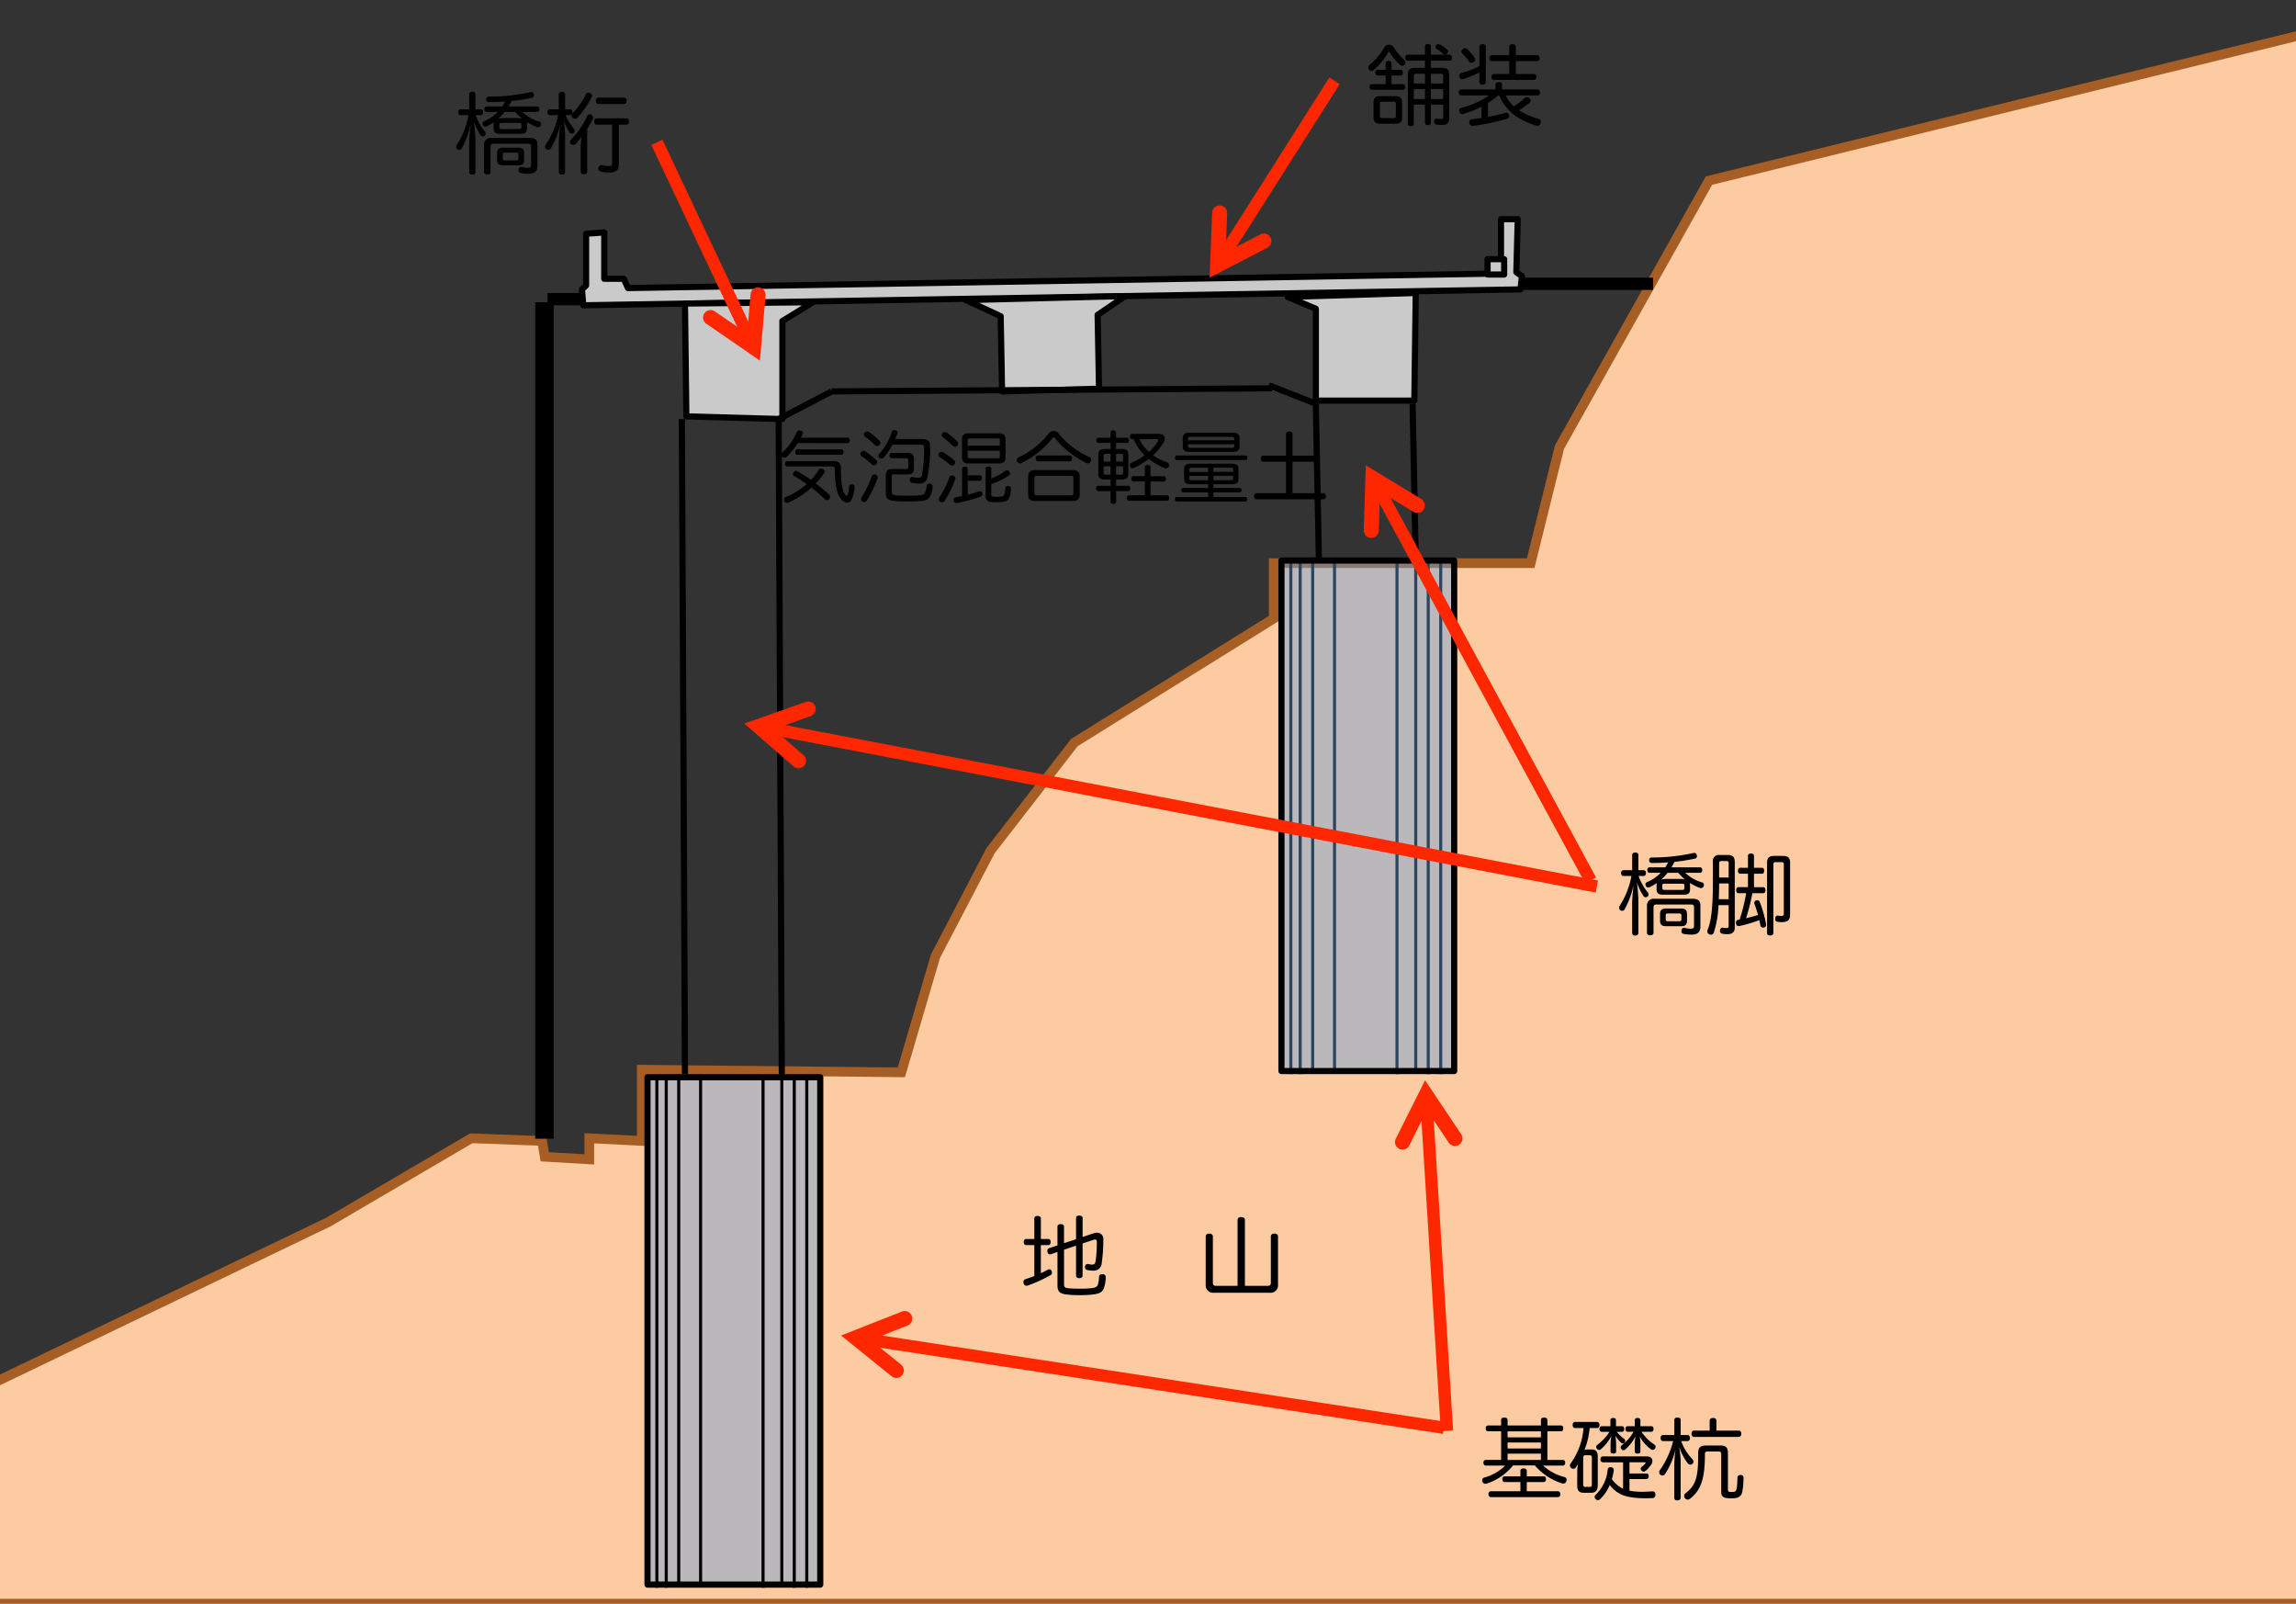 <svg id="レイヤー_15" data-name="レイヤー 15" xmlns="http://www.w3.org/2000/svg" xmlns:xlink="http://www.w3.org/1999/xlink" width="570" height="398" viewBox="0 0 570 398"><rect x="0" y="0" width="570" height="398" fill="#333333" stroke="none"/><defs><clipPath id="clip-path"><rect y="-930" width="570" height="398.4" style="fill:none"/></clipPath><clipPath id="clip-path-2"><rect x="-82.981" y="-1028.405" width="672.349" height="1046.343" style="fill:none"/></clipPath><clipPath id="clip-path-3"><rect y="452" width="570" height="398.4" style="fill:none"/></clipPath><clipPath id="clip-path-4"><rect width="570" height="398" style="fill:none"/></clipPath><clipPath id="clip-path-5"><path d="M607.19.6,424.262,44.824l-37.105,66.132L380,139.766H316.2v13.75l-49.474,30.774L245.9,211.136l-13.67,26.191-8.463,28.81-64.446-.655v17.679l-13.019-.655v5.238l-11.066-.655-.651-3.929L117,282.506,80.919,302.7-11.389,348.25l-2.4,50.349,620.976-1.2C606.973,270.811,604.8,129.808,607.19.6Z" style="fill:none"/></clipPath></defs><title>HP_980px_事業紹介_気泡コンクリート_01_20191011km</title><g style="clip-path:url(#clip-path)"><rect x="-82.981" y="-1028.405" width="674.581" height="1046.606" style="opacity:0"/><g style="clip-path:url(#clip-path-2)"><rect x="-82.981" y="-1028.405" width="672.349" height="1046.343" style="fill:#fff"/></g></g><g style="clip-path:url(#clip-path-3)"><rect x="-17.309" y="394.838" width="648" height="507.563" style="opacity:0"/></g><g style="clip-path:url(#clip-path-4)"><path d="M606.59,0,424.262,44.824l-37.105,66.132L380,139.766H316.2v13.75l-49.474,30.774L245.9,211.136l-13.67,26.191-8.463,28.81-64.446-.655v17.679l-13.019-.655v5.238l-11.067-.655-.651-3.929L117,282.506,81.518,303.3l-92.307,44.355L-13.187,398H606.59C606.373,271.411,606.59,0,606.59,0Z" style="fill:#fccba1;stroke:#a75e24;stroke-miterlimit:10;stroke-width:2.398px"/><rect x="160.748" y="267.344" width="42.883" height="125.936" style="fill:#67a0dc;opacity:0.439"/><rect x="160.748" y="267.344" width="42.883" height="125.936" style="fill:none;stroke:#000;stroke-linejoin:round;stroke-width:1.526px"/><line x1="163.074" y1="267.344" x2="163.074" y2="394.042" style="fill:none;stroke:#000;stroke-linejoin:round;stroke-width:0.763px"/><line x1="165.4" y1="267.344" x2="165.4" y2="394.042" style="fill:none;stroke:#000;stroke-linejoin:round;stroke-width:0.763px"/><line x1="168.501" y1="266.58" x2="168.501" y2="393.279" style="fill:none;stroke:#000;stroke-linejoin:round;stroke-width:0.763px"/><line x1="173.928" y1="267.344" x2="173.928" y2="393.279" style="fill:none;stroke:#000;stroke-linejoin:round;stroke-width:0.763px"/><line x1="200.287" y1="267.344" x2="200.287" y2="394.042" style="fill:none;stroke:#000;stroke-linejoin:round;stroke-width:0.763px"/><line x1="189.433" y1="267.344" x2="189.433" y2="394.042" style="fill:none;stroke:#000;stroke-linejoin:round;stroke-width:0.763px"/><line x1="194.085" y1="266.58" x2="194.085" y2="393.279" style="fill:none;stroke:#000;stroke-linejoin:round;stroke-width:0.763px"/><line x1="197.186" y1="267.344" x2="197.186" y2="394.042" style="fill:none;stroke:#000;stroke-linejoin:round;stroke-width:0.763px"/><line x1="320.456" y1="139.118" x2="320.456" y2="266.58" style="fill:none;stroke:#000;stroke-linejoin:round;stroke-width:0.763px"/><line x1="322.782" y1="139.118" x2="322.782" y2="266.58" style="fill:none;stroke:#000;stroke-linejoin:round;stroke-width:0.763px"/><line x1="325.883" y1="138.355" x2="325.883" y2="265.817" style="fill:none;stroke:#000;stroke-linejoin:round;stroke-width:0.763px"/><line x1="331.31" y1="139.118" x2="331.31" y2="265.817" style="fill:none;stroke:#000;stroke-linejoin:round;stroke-width:0.763px"/><line x1="357.669" y1="139.118" x2="357.669" y2="266.58" style="fill:none;stroke:#000;stroke-linejoin:round;stroke-width:0.763px"/><line x1="346.815" y1="139.118" x2="346.815" y2="266.58" style="fill:none;stroke:#000;stroke-linejoin:round;stroke-width:0.763px"/><line x1="351.467" y1="138.355" x2="351.467" y2="265.817" style="fill:none;stroke:#000;stroke-linejoin:round;stroke-width:0.763px"/><line x1="354.568" y1="139.118" x2="354.568" y2="266.58" style="fill:none;stroke:#000;stroke-linejoin:round;stroke-width:0.763px"/><rect x="318.13" y="139.118" width="42.883" height="126.699" style="fill:#67a0dc;opacity:0.439"/><rect x="318.13" y="139.118" width="42.883" height="126.699" style="fill:none;stroke:#000;stroke-linejoin:round;stroke-width:1.526px"/><polygon points="145.506 58.014 145.506 70.837 144.467 71.823 144.813 75.769 377.481 71.823 377.827 68.535 376.442 67.549 376.788 54.398 372.633 54.398 372.633 67.878 155.893 71.495 154.854 69.193 150.007 69.193 150.007 57.686 145.506 58.014" style="fill:#cacaca"/><polygon points="145.506 58.014 145.506 70.837 144.467 71.823 144.813 75.769 377.481 71.823 377.827 68.535 376.442 67.549 376.788 54.398 372.633 54.398 372.633 67.878 155.893 71.495 154.854 69.193 150.007 69.193 150.007 57.686 145.506 58.014" style="fill:none;stroke:#000;stroke-linejoin:round;stroke-width:1.526px"/><path d="M170.051,75.339q.173,14,.345,28l23.84.667V79.673l7.6-4.667Z" style="fill:#cacaca"/><path d="M170.051,75.339q.173,14,.345,28l23.84.667V79.673l7.6-4.667Z" style="fill:none;stroke:#000;stroke-linejoin:round;stroke-width:1.526px"/><path d="M239.827,74.479l8.6,4,.344,18.662,24.067-.667q-.172-9.164-.344-18.329l6.876-4.665Z" style="fill:#cacaca"/><path d="M239.827,74.479l8.6,4,.344,18.662,24.067-.667q-.172-9.164-.344-18.329l6.876-4.665Z" style="fill:none;stroke:#000;stroke-linejoin:round;stroke-width:1.526px"/><polygon points="319.681 73.693 326.667 76.625 326.667 99.429 351.118 99.429 351.467 72.716 319.681 73.693" style="fill:#cacaca"/><polygon points="319.681 73.693 326.667 76.625 326.667 99.429 351.118 99.429 351.467 72.716 319.681 73.693" style="fill:none;stroke:#000;stroke-linejoin:round;stroke-width:1.526px"/><rect x="369.299" y="64.32" width="4.119" height="3.816" style="fill:#cacaca"/><rect x="369.299" y="64.32" width="4.119" height="3.816" style="fill:none;stroke:#000;stroke-linejoin:round;stroke-width:1.526px"/><line x1="135.939" y1="74.242" x2="144.467" y2="74.242" style="fill:none;stroke:#000;stroke-linejoin:round;stroke-width:3.053px"/><line x1="377.827" y1="70.426" x2="410.389" y2="70.426" style="fill:none;stroke:#000;stroke-linejoin:round;stroke-width:3.053px"/><line x1="135.164" y1="75.005" x2="135.164" y2="282.608" style="fill:none;stroke:#000;stroke-linejoin:round;stroke-width:4.579px"/><line x1="169.276" y1="104.009" x2="170.051" y2="266.58" style="fill:none;stroke:#000;stroke-linejoin:round;stroke-width:1.526px"/><line x1="193.31" y1="104.009" x2="194.085" y2="266.58" style="fill:none;stroke:#000;stroke-linejoin:round;stroke-width:1.526px"/><line x1="326.658" y1="100.193" x2="327.434" y2="139.118" style="fill:none;stroke:#000;stroke-linejoin:round;stroke-width:1.526px"/><line x1="350.692" y1="100.193" x2="351.467" y2="139.118" style="fill:none;stroke:#000;stroke-linejoin:round;stroke-width:1.526px"/><line x1="193.31" y1="104.009" x2="206.49" y2="97.14" style="fill:none;stroke:#000;stroke-linejoin:round;stroke-width:1.526px"/><line x1="206.49" y1="97.14" x2="315.804" y2="96.376" style="fill:none;stroke:#000;stroke-linejoin:round;stroke-width:1.526px"/><line x1="315.029" y1="95.613" x2="326.658" y2="100.193" style="fill:none;stroke:#000;stroke-linejoin:round;stroke-width:1.526px"/><path d="M260.246,307.5c.4,0,.593.308.593.747s-.2.77-.593.77H258.4v6.965c.593-.264,1.165-.549,1.67-.835a.911.911,0,0,1,.439-.132.572.572,0,0,1,.549.418,1.167,1.167,0,0,1,.11.439.688.688,0,0,1-.439.637,34.268,34.268,0,0,1-5.537,2.527,1.118,1.118,0,0,1-.352.065.736.736,0,0,1-.7-.571,1.118,1.118,0,0,1-.066-.373.7.7,0,0,1,.505-.682c.681-.22,1.45-.506,2.2-.791v-7.668h-2.021c-.4,0-.593-.33-.593-.77s.2-.747.593-.747h2.021v-5.1c0-.4.308-.615.813-.615.483,0,.813.22.813.615v5.1Zm3.911,2.659V318.6c0,.791.132,1.01,1.033,1.12a29.1,29.1,0,0,0,2.988.11,21.781,21.781,0,0,0,3.164-.176c.681-.133,1.011-.352,1.187-.726a6.54,6.54,0,0,0,.308-1.978c.022-.506.352-.725.835-.725h.066a.721.721,0,0,1,.769.791v.043a8.523,8.523,0,0,1-.505,2.77c-.352.746-.9,1.208-2.4,1.406a24.818,24.818,0,0,1-3.472.2,27.192,27.192,0,0,1-3.494-.176c-1.758-.242-2.109-.923-2.109-2.329v-8.218l-1.692.571a.6.6,0,0,1-.2.022c-.308,0-.527-.264-.593-.615a.9.9,0,0,1-.022-.242.616.616,0,0,1,.417-.659l2.087-.7v-4.658c0-.4.33-.615.813-.615.505,0,.813.22.813.615v4.108l2.988-.988v-5.252c0-.395.308-.615.791-.615.505,0,.835.221.835.615v4.7l2.681-.9a2.757,2.757,0,0,1,.9-.153,1.5,1.5,0,0,1,1.56,1.647,40.214,40.214,0,0,1-.4,5.911,1.96,1.96,0,0,1-2.175,1.846,5.772,5.772,0,0,1-1.472-.176.638.638,0,0,1-.505-.682.987.987,0,0,1,.022-.242.653.653,0,0,1,.813-.527,4.232,4.232,0,0,0,.945.133c.527,0,.747-.221.857-.836a32.515,32.515,0,0,0,.308-4.724c0-.462-.11-.659-.417-.659a1.729,1.729,0,0,0-.417.066l-2.7.9v7.977c0,.417-.33.637-.835.637-.483,0-.791-.22-.791-.637v-7.428Z"/><path d="M314.708,319.123c.527,0,.791-.2.791-.748V306.884c0-.462.33-.726.879-.726.527,0,.9.264.9.726v11.888a1.859,1.859,0,0,1-2.109,2.064H301.436a1.85,1.85,0,0,1-2.109-2.064V306.884c0-.462.352-.726.879-.726s.9.264.9.726v11.491c0,.55.242.748.791.748h5.339V302.775c0-.462.374-.726.9-.726s.923.264.923.726v16.348Z"/><path d="M198.051,109.964a19.1,19.1,0,0,1-2.773,3.418.791.791,0,0,1-.527.215.771.771,0,0,1-.586-.254.72.72,0,0,1-.234-.508.739.739,0,0,1,.273-.527,14.637,14.637,0,0,0,3.613-5.039.658.658,0,0,1,.645-.43,2.031,2.031,0,0,1,.293.039c.391.078.586.273.586.547a.887.887,0,0,1-.078.352c-.137.293-.293.566-.43.84h11.563c.371,0,.566.293.566.684s-.2.664-.566.664Zm-.918,8.164a.549.549,0,0,1-.273-.469.672.672,0,0,1,.156-.41.752.752,0,0,1,.625-.371.69.69,0,0,1,.371.117q1.729,1,3.34,2.109a14.993,14.993,0,0,0,1.934-2.5.611.611,0,0,1,.566-.312,1.026,1.026,0,0,1,.449.117.694.694,0,0,1,.43.605.7.7,0,0,1-.117.391,19.8,19.8,0,0,1-2.09,2.578,42.125,42.125,0,0,1,3.34,2.793.8.8,0,0,1,.215.547.767.767,0,0,1-.215.547.818.818,0,0,1-.566.273.72.72,0,0,1-.508-.234,33.86,33.86,0,0,0-3.32-2.891,21.328,21.328,0,0,1-5.684,3.691,1.157,1.157,0,0,1-.41.078.677.677,0,0,1-.645-.469.906.906,0,0,1-.078-.371.656.656,0,0,1,.449-.605,18.759,18.759,0,0,0,5.176-3.2C199.281,119.437,198.227,118.753,197.133,118.128Zm9.883-3.691c1.094,0,1.738.547,1.738,1.523,0,4.023.352,5.879,1.133,6.875.137.176.234.254.313.254s.156-.1.234-.273a6.473,6.473,0,0,0,.352-2.031.585.585,0,0,1,.645-.566h.117a.606.606,0,0,1,.605.645v.1a8.5,8.5,0,0,1-.82,3.184,1.194,1.194,0,0,1-1.055.605,1.38,1.38,0,0,1-.82-.273c-1.016-.742-2.207-2.266-2.207-8.066,0-.43-.176-.645-.664-.645H195.453a.587.587,0,0,1-.586-.664.6.6,0,0,1,.586-.664Zm1.836-2.91c.352,0,.547.273.547.645s-.2.684-.547.684H197.973c-.332,0-.527-.293-.527-.645,0-.371.2-.684.527-.684Z"/><path d="M217.471,114.1a.808.808,0,0,1,.293.605.7.7,0,0,1-.215.488.8.8,0,0,1-.605.273.737.737,0,0,1-.527-.215,21.8,21.8,0,0,0-2.578-2.09.584.584,0,0,1-.254-.488.688.688,0,0,1,.176-.449.854.854,0,0,1,.645-.312.82.82,0,0,1,.41.117A19.738,19.738,0,0,1,217.471,114.1Zm.449,4.355a.689.689,0,0,1-.059.273,35.427,35.427,0,0,1-2.617,5.469.8.8,0,0,1-.684.391.819.819,0,0,1-.469-.137.6.6,0,0,1-.332-.547.988.988,0,0,1,.215-.586,29.33,29.33,0,0,0,2.48-5.156.618.618,0,0,1,.625-.41,1.083,1.083,0,0,1,.332.059A.7.7,0,0,1,217.92,118.46Zm.371-9.1a.868.868,0,0,1,.254.586.782.782,0,0,1-.215.508.884.884,0,0,1-.586.254.729.729,0,0,1-.527-.234,17.029,17.029,0,0,0-2.5-2.109.611.611,0,0,1-.254-.488.711.711,0,0,1,.2-.488.834.834,0,0,1,.645-.293.82.82,0,0,1,.41.117A15.681,15.681,0,0,1,218.292,109.358Zm3.262,1.016a16.2,16.2,0,0,1-2.187,3.2.731.731,0,0,1-.566.254.762.762,0,0,1-.527-.234.635.635,0,0,1-.2-.469.782.782,0,0,1,.215-.508,14.551,14.551,0,0,0,3.086-5.352.623.623,0,0,1,.625-.508,1.532,1.532,0,0,1,.273.039c.371.1.527.293.527.566a1.083,1.083,0,0,1-.059.332c-.156.41-.312.84-.508,1.27h6.836c1.27,0,1.836.566,1.836,1.758a34.947,34.947,0,0,1-.605,7.52A1.909,1.909,0,0,1,228.077,120a5.725,5.725,0,0,1-1.7-.2.71.71,0,0,1-.547-.684.43.43,0,0,1,.02-.156c.078-.371.293-.586.586-.586a.541.541,0,0,1,.176.02,6.179,6.179,0,0,0,1.289.176c.645,0,.859-.176,1.035-.918a36.132,36.132,0,0,0,.469-6.621c0-.488-.176-.664-.7-.664Zm5.352,5.82c0,1.113-.488,1.543-1.6,1.543h-3.379c-.371,0-.547.1-.547.469v3.75c0,.938.254,1.074,3.828,1.074,3.555,0,4.1-.176,4.395-.684a4.918,4.918,0,0,0,.469-1.738.612.612,0,0,1,.664-.605h.156a.7.7,0,0,1,.645.684v.078a5.789,5.789,0,0,1-.723,2.559c-.586.879-1.211,1.133-5.605,1.133-4.531,0-5.293-.312-5.293-2.051v-4.434c0-1.094.488-1.562,1.621-1.562h3.4c.352,0,.547-.1.547-.488V114.2c0-.371-.2-.469-.547-.469h-3.574c-.352,0-.547-.273-.547-.645,0-.391.2-.684.547-.684H225.3c1.133,0,1.6.43,1.6,1.523Z"/><path d="M237.126,114.808a.688.688,0,0,1-.176.449.758.758,0,0,1-.605.293.791.791,0,0,1-.527-.215,19.109,19.109,0,0,0-2.578-1.914.577.577,0,0,1-.273-.527.894.894,0,0,1,.156-.469.758.758,0,0,1,.605-.293.889.889,0,0,1,.391.1,17.823,17.823,0,0,1,2.715,1.973A.82.82,0,0,1,237.126,114.808Zm.059,3.906a.784.784,0,0,1-.059.293,28.44,28.44,0,0,1-2.6,5.313.823.823,0,0,1-.664.332.864.864,0,0,1-.469-.137.744.744,0,0,1-.352-.605.782.782,0,0,1,.156-.449,23.933,23.933,0,0,0,2.5-5,.638.638,0,0,1,.625-.469.885.885,0,0,1,.313.059A.713.713,0,0,1,237.185,118.714Zm-.078-7.852a.91.91,0,0,1-.625-.273,19.242,19.242,0,0,0-2.441-2.07.7.7,0,0,1-.254-.547.738.738,0,0,1,.176-.469.82.82,0,0,1,.605-.293.8.8,0,0,1,.449.137,20.311,20.311,0,0,1,2.6,2.188.9.9,0,0,1,.234.586.678.678,0,0,1-.2.488A.721.721,0,0,1,237.106,110.862Zm3.145,11.914c1-.254,1.934-.527,2.734-.8a1.083,1.083,0,0,1,.332-.059.562.562,0,0,1,.566.449.98.98,0,0,1,.039.234.681.681,0,0,1-.508.645,33.5,33.5,0,0,1-5.781,1.582.733.733,0,0,1-.2.02.641.641,0,0,1-.684-.566.8.8,0,0,1-.02-.215.618.618,0,0,1,.527-.645c.527-.1,1.055-.2,1.582-.312V116.39c0-.371.273-.586.723-.586s.684.215.684.586v1.582h2.988c.352,0,.547.273.547.664s-.2.684-.547.684h-2.988Zm7.734-15.234c1.113,0,1.641.43,1.641,1.523V113.5c0,1.094-.527,1.523-1.641,1.523h-7.52c-1.113,0-1.641-.43-1.641-1.523v-4.434c0-1.094.527-1.523,1.641-1.523Zm.234,3.066V109.28c0-.352-.2-.469-.547-.469h-6.914c-.352,0-.527.117-.527.469v1.328Zm-7.988,2.656c0,.352.176.469.527.469h6.914c.352,0,.547-.117.547-.469v-1.387h-7.988Zm5.859,9.414c0,.469.2.566.664.605.2.02.43.02.664.02a8.892,8.892,0,0,0,1.191-.078.812.812,0,0,0,.781-.684,9.879,9.879,0,0,0,.2-1.309.621.621,0,0,1,.645-.625h.1a.644.644,0,0,1,.645.684v.039a7.828,7.828,0,0,1-.332,1.992,1.813,1.813,0,0,1-1.719,1.23,9.367,9.367,0,0,1-1.523.1q-.645,0-1.289-.059a1.375,1.375,0,0,1-1.426-1.5v-6.758c0-.352.273-.566.7-.566s.7.215.7.566v2.422a16.64,16.64,0,0,0,3.438-1.855.843.843,0,0,1,.508-.176.7.7,0,0,1,.605.352.658.658,0,0,1,.1.332.791.791,0,0,1-.352.664,18.722,18.722,0,0,1-4.3,2.09Z"/><path d="M261.585,106.976a1.431,1.431,0,0,1,1.113.469,20.373,20.373,0,0,0,7.715,5.977.751.751,0,0,1,.469.7.993.993,0,0,1-.078.391.835.835,0,0,1-.742.488.846.846,0,0,1-.371-.078,23.419,23.419,0,0,1-7.852-6.25c-.1-.117-.176-.176-.254-.176a.335.335,0,0,0-.234.156,21.588,21.588,0,0,1-7.773,6.27.876.876,0,0,1-.371.1.819.819,0,0,1-.781-.82.8.8,0,0,1,.488-.723,20.193,20.193,0,0,0,7.539-6.035A1.473,1.473,0,0,1,261.585,106.976Zm4.727,9.707c1.191,0,1.738.508,1.738,1.68v4.3c0,1.191-.547,1.68-1.738,1.68h-9.336c-1.191,0-1.738-.488-1.738-1.68v-4.3c0-1.172.547-1.68,1.738-1.68Zm-.449,6.25c.41,0,.625-.117.625-.547v-3.75c0-.43-.215-.547-.625-.547h-8.457c-.41,0-.605.117-.605.547v3.75c0,.43.2.547.605.547Zm-.273-9.883c.352,0,.566.332.566.723,0,.41-.215.723-.566.723h-7.91c-.371,0-.566-.312-.566-.723,0-.391.2-.723.566-.723Z"/><path d="M272.7,109.925c-.332,0-.527-.293-.527-.684a.546.546,0,0,1,.527-.605h3.008v-1.309c0-.352.254-.527.664-.527q.7,0,.7.527v1.309h2.7c.332,0,.508.273.508.605,0,.391-.176.684-.508.684h-2.7v1.5H278.6c1,0,1.523.391,1.523,1.387V117.6c0,1.016-.527,1.406-1.523,1.406H277.08v1.563h2.988c.332,0,.508.273.508.645s-.176.664-.508.664H277.08V124.5c0,.371-.234.547-.684.547-.43,0-.684-.176-.684-.547v-2.617h-3.086c-.332,0-.508-.293-.508-.664s.176-.645.508-.645h3.086v-1.562h-1.523c-1,0-1.523-.391-1.523-1.406v-4.785c0-1,.527-1.387,1.523-1.387h1.523v-1.5Zm1.816,2.7c-.332,0-.527.1-.527.43v1.5h1.719V112.62Zm1.191,3.086h-1.719v1.68c0,.332.2.43.527.43h1.191Zm1.367-1.152h1.738v-1.5c0-.332-.176-.43-.508-.43h-1.23Zm1.23,3.262c.332,0,.508-.1.508-.43v-1.68H277.08v2.109Zm3.105,1.68c-.352,0-.547-.293-.547-.684,0-.371.2-.645.547-.645h2.793v-2.246c0-.352.332-.547.7-.547.41,0,.723.2.723.547v2.246h3.281c.371,0,.547.273.547.645,0,.391-.176.684-.547.684h-3.281v3.418H289.7c.352,0,.547.313.547.684,0,.391-.2.684-.547.684h-9.414c-.352,0-.547-.293-.547-.684,0-.371.2-.684.547-.684h3.926V119.5Zm-.332-10.508a.587.587,0,0,1-.586-.664.571.571,0,0,1,.586-.645h6.6c1.035,0,1.5.508,1.5,1.152a1.786,1.786,0,0,1-.254.879,13.547,13.547,0,0,1-2.656,3.262,13.629,13.629,0,0,0,3.438,1.758.688.688,0,0,1,.527.645.971.971,0,0,1-.059.313.714.714,0,0,1-.684.527.993.993,0,0,1-.391-.078,14.945,14.945,0,0,1-3.906-2.246,16.988,16.988,0,0,1-3.613,2.188,1.05,1.05,0,0,1-.41.1.6.6,0,0,1-.605-.43.69.69,0,0,1-.078-.332.668.668,0,0,1,.469-.605,14.544,14.544,0,0,0,3.223-1.816,12.179,12.179,0,0,1-2.734-4Zm1.8,0a9.827,9.827,0,0,0,2.344,3.164,10.2,10.2,0,0,0,2.227-2.617.73.73,0,0,0,.1-.293c0-.156-.137-.254-.41-.254Z"/><path d="M309.215,113.05c.293,0,.449.215.449.547,0,.352-.156.586-.449.586h-17.07c-.293,0-.449-.234-.449-.586,0-.312.156-.547.449-.547Zm-13.789,7.129c-1,0-1.465-.371-1.465-1.27v-2.578c0-.859.469-1.25,1.465-1.25h10.547c1.016,0,1.484.391,1.484,1.25v2.578c0,.9-.469,1.27-1.484,1.27h-4.746v.938h6.6c.254,0,.41.254.41.547s-.156.527-.41.527h-6.6v1.152h7.949c.273,0,.449.234.449.566,0,.352-.176.566-.449.566H292.164c-.312,0-.469-.215-.469-.566,0-.332.156-.566.469-.566h7.773V122.19h-6.289c-.254,0-.41-.234-.41-.527s.156-.547.41-.547h6.289v-.937Zm10.742-12.773c1.016,0,1.563.41,1.563,1.289v2.188c0,.879-.547,1.27-1.562,1.27H295.152c-1,0-1.523-.391-1.523-1.27v-2.187c0-.879.527-1.289,1.523-1.289Zm.254,1.875v-.469c0-.254-.215-.391-.547-.391h-10.41c-.332,0-.527.137-.527.391v.469Zm-11.484,1.484c0,.254.2.391.527.391h10.41c.332,0,.547-.137.547-.391v-.508H294.937Zm.84,5.313c-.332,0-.508.1-.508.391v.645h4.668v-1.035Zm-.508,2.031v.7c0,.293.176.371.508.371h4.16v-1.074Zm10.879-1v-.645c0-.293-.176-.391-.508-.391h-4.414v1.035Zm-.508,2.07c.332,0,.508-.078.508-.371v-.7h-4.922v1.074Z"/><path d="M313.576,114.593c-.371,0-.586-.312-.586-.742,0-.449.215-.762.586-.762h5.684V107.7c0-.391.313-.645.8-.645s.82.254.82.645v5.391h6.113c.371,0,.605.332.605.762s-.234.742-.605.742h-6.113v7.813h7.7c.371,0,.586.332.586.762s-.215.762-.586.762h-16.66c-.391,0-.605-.332-.605-.762,0-.449.215-.762.605-.762h7.344v-7.812Z"/><polyline points="359.22 355.117 354.255 275.509 354.16 273.985" style="fill:none;stroke:#ff2700;stroke-linejoin:round;stroke-width:3.053px"/><path d="M353.793,268.107l-7.255,14.466a1.866,1.866,0,1,0,3.335,1.673h0l4.382-8.736,5.433,8.124a1.866,1.866,0,0,0,3.1-2.074Z" style="fill:#ff2700"/><polyline points="358.445 354.353 216.147 332.578 214.638 332.347" style="fill:none;stroke:#ff2700;stroke-linejoin:round;stroke-width:3.053px"/><path d="M208.816,331.456l12.593,10.163a1.866,1.866,0,0,0,2.343-2.9h0l-7.606-6.138,9.093-3.583a1.866,1.866,0,1,0-1.368-3.471Z" style="fill:#ff2700"/><path d="M384.154,362.33h3.823c.374,0,.593.22.593.682,0,.439-.22.725-.593.725h-4.9a12.43,12.43,0,0,0,5.273,2.834.669.669,0,0,1,.571.66,1.238,1.238,0,0,1-.066.395.792.792,0,0,1-.747.572,1.117,1.117,0,0,1-.374-.066,14.749,14.749,0,0,1-6.7-4.438h-5.405a13.9,13.9,0,0,1-6.5,4.5,1.017,1.017,0,0,1-.352.065.741.741,0,0,1-.747-.5,1.123,1.123,0,0,1-.066-.374.676.676,0,0,1,.527-.681,11.613,11.613,0,0,0,5.164-2.967h-4.768c-.374,0-.615-.285-.615-.725,0-.462.242-.682.615-.682h3.779v-7.1h-3.23c-.374,0-.593-.285-.593-.746,0-.439.22-.7.593-.7h3.23v-1.341c0-.462.286-.615.791-.615.483,0,.813.153.813.615v1.341h8.284v-1.318c0-.462.286-.638.791-.638.483,0,.813.176.813.638v1.318h3.34c.374,0,.593.264.593.7,0,.461-.22.746-.593.746h-3.34Zm2.593,7.778c.374,0,.615.286.615.726s-.242.725-.615.725H370.135c-.374,0-.615-.285-.615-.725s.242-.726.615-.726h7.317v-2.285h-3.911c-.374,0-.571-.308-.571-.726,0-.439.2-.681.571-.681h3.911v-1.362c0-.4.308-.615.791-.615s.791.22.791.615v1.362h4.2c.374,0,.571.241.571.681,0,.418-.2.726-.571.726h-4.2v2.285Zm-4.2-14.876h-8.284v1.494h8.284Zm-8.284,4.264h8.284V358h-8.284Zm0,2.834h8.284V360.77h-8.284Z"/><path d="M391.565,365.209a7.9,7.9,0,0,1,.22-1.934,10,10,0,0,1-.593.944.665.665,0,0,1-.571.308,1.061,1.061,0,0,1-.571-.2.77.77,0,0,1-.154-1.077,17.284,17.284,0,0,0,3.23-8.833H391.06c-.417,0-.637-.308-.637-.77,0-.439.22-.746.637-.746h5.383c.417,0,.637.307.637.746,0,.462-.22.77-.637.77h-1.8a18.79,18.79,0,0,1-1.3,5.449,1.605,1.605,0,0,1,.659-.132h1.055c1.187,0,1.6.527,1.6,1.846v6.987c0,1.274-.505,1.912-1.626,1.912h-1.846c-1.165,0-1.626-.527-1.626-1.846Zm3.625-3.385c0-.482-.154-.658-.549-.658h-1.055c-.4,0-.549.176-.549.658v6.549c0,.5.154.658.549.658h1.055c.4,0,.549-.153.549-.658Zm9.338,8.152c.044,0,.11.021.154.021a18.071,18.071,0,0,0,3.054.242c.747,0,1.56-.044,2.439-.109h.044c.505,0,.747.307.747.813a.76.76,0,0,1-.835.857c-.593.021-1.187.043-1.736.043a20.8,20.8,0,0,1-3.911-.329,7.525,7.525,0,0,1-4.856-2.966,10.4,10.4,0,0,1-2.351,3.493.751.751,0,0,1-1.143,0,.633.633,0,0,1-.242-.527.682.682,0,0,1,.2-.483,9.89,9.89,0,0,0,3.032-6.35.654.654,0,0,1,.681-.55h.11c.439.044.725.308.725.659v.066a14.75,14.75,0,0,1-.483,2.219,6.852,6.852,0,0,0,2.791,2.395v-6.547h-4.988a.65.65,0,0,1-.637-.726c0-.462.242-.747.637-.747h10.876c.945,0,1.384.527,1.384,1.143a1.553,1.553,0,0,1-.264.835,6.447,6.447,0,0,1-1.406,1.6.875.875,0,0,1-.505.2.737.737,0,0,1-.527-.242.619.619,0,0,1-.2-.439.656.656,0,0,1,.308-.549,4.158,4.158,0,0,0,.835-.791.264.264,0,0,0,.088-.176c0-.066-.088-.109-.242-.109h-3.779v2.768h4.2c.374,0,.571.264.571.682s-.2.7-.571.7h-4.2Zm-1.868-16.018c.352,0,.571.264.571.7,0,.417-.22.7-.571.7h-1.274a9.036,9.036,0,0,0,1.846,1.758.572.572,0,0,1,.242.461.84.84,0,0,1-.132.418.513.513,0,0,1-.439.264.645.645,0,0,1-.417-.176,7.657,7.657,0,0,1-1.45-1.758,14.582,14.582,0,0,1,.176,1.713v2.22c0,.308-.286.5-.7.5s-.681-.2-.681-.482v-2.2c0-.33.132-1.143.2-1.67a10.491,10.491,0,0,1-2.637,3.295.481.481,0,0,1-.374.154.76.76,0,0,1-.571-.285.812.812,0,0,1-.176-.462.654.654,0,0,1,.242-.5,12.45,12.45,0,0,0,3.054-3.252H397.63c-.352,0-.549-.286-.549-.7s.2-.7.549-.7H399.8v-1.517c0-.352.264-.527.681-.527.439,0,.7.2.7.527v1.517Zm7.295,0c.352,0,.549.264.549.681s-.2.7-.549.7H407.5a11.4,11.4,0,0,0,3.23,3.187.62.62,0,0,1,.286.527.775.775,0,0,1-.154.461.716.716,0,0,1-.571.33.736.736,0,0,1-.352-.11,9.341,9.341,0,0,1-2.9-3.274,7.238,7.238,0,0,1,.2,1.582v2.22c0,.308-.264.5-.7.5s-.7-.2-.7-.5v-2.22a15.114,15.114,0,0,1,.176-1.582,10.157,10.157,0,0,1-2.615,3.34.586.586,0,0,1-.352.133.679.679,0,0,1-.527-.286.644.644,0,0,1-.176-.462.476.476,0,0,1,.242-.461,11.65,11.65,0,0,0,2.966-3.384h-1.472c-.352,0-.549-.286-.549-.681,0-.439.2-.7.549-.7h1.758v-1.494c0-.352.286-.55.7-.55s.7.2.7.55v1.494Z"/><path d="M418.972,356.156c.352,0,.571.307.571.769,0,.417-.242.726-.571.726h-1.6a12.309,12.309,0,0,0,2.747,4.46.976.976,0,0,1,.286.659.639.639,0,0,1-.22.506.782.782,0,0,1-.571.241.729.729,0,0,1-.549-.264,13.811,13.811,0,0,1-2.2-4.175,26.2,26.2,0,0,1,.374,3.537v9.1c0,.417-.33.658-.835.658-.483,0-.747-.241-.747-.658v-8.24a29.966,29.966,0,0,1,.33-3.846,19.706,19.706,0,0,1-2.659,6.263.811.811,0,0,1-.637.308.779.779,0,0,1-.505-.2.769.769,0,0,1-.286-.594.935.935,0,0,1,.2-.549,22.163,22.163,0,0,0,3.274-7.207h-2.5c-.4,0-.615-.286-.615-.726,0-.462.22-.769.615-.769h2.791v-3.714c0-.417.286-.638.769-.638.505,0,.813.221.813.638v3.714Zm8.108,2.592c1.318,0,1.89.484,1.89,1.78v9.053c0,.483.088.638.439.681a3.028,3.028,0,0,0,.461.022,4.36,4.36,0,0,0,.637-.044c.33-.066.483-.22.615-.747a14.461,14.461,0,0,0,.2-2.7c0-.55.352-.726.769-.726a.655.655,0,0,1,.747.726,18.133,18.133,0,0,1-.308,3.428,1.812,1.812,0,0,1-1.6,1.56,10.026,10.026,0,0,1-1.187.088,8.607,8.607,0,0,1-1.033-.065c-1.011-.133-1.406-.506-1.406-1.627v-9.338c0-.483-.22-.594-.659-.594h-2.725c-.439,0-.659.11-.659.594,0,5.867-.835,8.9-3.713,11.141a.893.893,0,0,1-.549.2.909.909,0,0,1-.7-.373.9.9,0,0,1-.176-.527.854.854,0,0,1,.352-.7c2.747-2.109,3.12-4.395,3.12-10.042,0-1.3.593-1.78,1.912-1.78Zm4.592-3.691c.4,0,.615.309.615.77,0,.439-.22.791-.615.791h-11.1c-.417,0-.637-.352-.637-.791,0-.461.22-.77.637-.77h3.867v-2.438c0-.483.33-.7.835-.7.527,0,.835.22.835.7v2.438Z"/><polyline points="394.883 218.496 342.597 121.98 341.869 120.636" style="fill:none;stroke:#ff2700;stroke-linejoin:round;stroke-width:3.053px"/><path d="M339.063,115.458l-.5,16.175a1.866,1.866,0,0,0,3.729.115h0l.3-9.769,8.347,5.085a1.866,1.866,0,0,0,1.941-3.186Z" style="fill:#ff2700"/><polyline points="396.434 220.022 192.067 180.963 190.567 180.676" style="fill:none;stroke:#ff2700;stroke-linejoin:round;stroke-width:3.053px"/><path d="M184.782,179.57l12.209,10.622a1.866,1.866,0,1,0,2.449-2.815h0l-7.374-6.415,9.22-3.244a1.866,1.866,0,0,0-1.238-3.52Z" style="fill:#ff2700"/><path d="M408.033,215.962c.4,0,.593.286.593.7,0,.439-.2.747-.593.747H406.8a12.758,12.758,0,0,0,2.263,4.043.935.935,0,0,1,.2.549.653.653,0,0,1-.264.527.966.966,0,0,1-.483.154.587.587,0,0,1-.505-.285,14.714,14.714,0,0,1-1.648-3.428,38.8,38.8,0,0,1,.374,4.284v8.284c0,.417-.308.658-.791.658s-.747-.241-.747-.658v-7.252c0-1.384.154-2.768.33-4.548a22.461,22.461,0,0,1-2.2,5.954.681.681,0,0,1-.615.352.791.791,0,0,1-.439-.131.814.814,0,0,1-.308-.638.839.839,0,0,1,.154-.483,20.767,20.767,0,0,0,2.9-7.383h-1.956c-.4,0-.615-.308-.615-.747,0-.417.22-.7.615-.7H405.2v-3.735c0-.418.286-.637.769-.637s.769.219.769.637v3.735Zm3.23,3.779a2.447,2.447,0,0,1,.066-.593,12.34,12.34,0,0,1-1.736,1.01.979.979,0,0,1-.417.11.667.667,0,0,1-.571-.352.987.987,0,0,1-.11-.417.588.588,0,0,1,.374-.55,10.757,10.757,0,0,0,3.428-2.329h-2.769c-.374,0-.571-.285-.571-.682,0-.373.2-.681.571-.681h3.889a8.485,8.485,0,0,0,.7-1.23c-1.362.11-2.7.153-4.021.153a.634.634,0,0,1-.681-.681.608.608,0,0,1,.659-.681A47.3,47.3,0,0,0,420.4,211.7a.693.693,0,0,1,.2-.021.623.623,0,0,1,.637.57,1.132,1.132,0,0,1,.044.242.584.584,0,0,1-.549.615,44.181,44.181,0,0,1-5.01.791c-.242.461-.505.923-.769,1.362h7.075c.374,0,.571.308.571.681,0,.4-.2.682-.571.682h-3.647a10.245,10.245,0,0,0,4.153,2.373.6.6,0,0,1,.483.615.779.779,0,0,1-.066.308.742.742,0,0,1-.659.5,1.126,1.126,0,0,1-.264-.043,14.494,14.494,0,0,1-2.549-1.253,2.842,2.842,0,0,1,.088.726v.879c0,.967-.461,1.318-1.56,1.318h-5.186c-1.1,0-1.56-.352-1.56-1.318Zm8.965,3.317c1.274,0,1.912.506,1.912,1.67v5.23c0,1.361-.681,2-2.2,2a10.739,10.739,0,0,1-1.956-.176.637.637,0,0,1-.549-.681.829.829,0,0,1,.022-.221.656.656,0,0,1,.593-.615h.066a7.305,7.305,0,0,0,1.582.221c.725,0,.857-.176.857-.813V225.1c0-.439-.264-.615-.7-.615H411.2c-.439,0-.7.2-.7.638v6.394c0,.4-.33.615-.835.615-.461,0-.791-.22-.791-.615v-6.657a1.668,1.668,0,0,1,1.912-1.8Zm-1.406,5.406c0,1.055-.461,1.406-1.516,1.406h-3.669c-1.055,0-1.516-.352-1.516-1.406v-1.582c0-1.055.461-1.406,1.516-1.406h3.669c1.055,0,1.516.352,1.516,1.428Zm-4.834-11.844a13.843,13.843,0,0,1-1.56,1.648,7.246,7.246,0,0,1,1.45-.133h3.186a6.166,6.166,0,0,1,1.208.11,12.569,12.569,0,0,1-1.626-1.626Zm3.625,4.24c.352,0,.549-.109.549-.439v-.658c0-.352-.2-.439-.549-.439h-4.395c-.352,0-.549.088-.549.439v.658c0,.33.2.439.549.439Zm-.725,7.779c.33,0,.527-.088.527-.439v-1.033c0-.352-.2-.461-.527-.461h-2.856c-.33,0-.505.109-.505.461V228.2c0,.352.176.439.505.439Z"/><path d="M426.629,224.641a24.916,24.916,0,0,1-1.165,6.813.718.718,0,0,1-.7.527.868.868,0,0,1-.4-.088.88.88,0,0,1-.527-.726.862.862,0,0,1,.088-.4c1.077-2.482,1.318-6.768,1.318-12.5V213.9a1.5,1.5,0,0,1,1.714-1.714H429c1.121,0,1.67.527,1.67,1.714v16.3c0,1.1-.593,1.647-1.824,1.647a5.884,5.884,0,0,1-1.34-.131.65.65,0,0,1-.505-.66.741.741,0,0,1,.022-.219c.088-.4.308-.615.593-.615a.244.244,0,0,1,.11.021,3.9,3.9,0,0,0,.769.088c.483,0,.659-.088.659-.549v-5.143Zm.154-5.383c0,1.3-.022,2.615-.088,3.911h2.461v-3.911Zm2.373-5.054c0-.4-.176-.5-.549-.5h-1.23c-.374,0-.593.109-.593.5v3.581h2.373Zm8.262,1.165c.374,0,.549.307.549.746,0,.418-.176.726-.549.726H435.44v3.34h2.307c.374,0,.549.308.549.747,0,.418-.176.747-.549.747h-2.7a49.55,49.55,0,0,1-1.582,6.218c1.011-.241,2-.5,2.988-.812-.286-.967-.593-1.955-.9-2.769a1.135,1.135,0,0,1-.044-.241.668.668,0,0,1,.505-.615,1.482,1.482,0,0,1,.286-.045c.264,0,.461.154.593.484a30.921,30.921,0,0,1,1.538,5.4.829.829,0,0,1,.022.221.627.627,0,0,1-.593.681.366.366,0,0,1-.154.022.645.645,0,0,1-.681-.572c-.066-.395-.154-.812-.264-1.273a39.04,39.04,0,0,1-4.9,1.449.6.6,0,0,1-.2.022.657.657,0,0,1-.681-.638.819.819,0,0,1-.022-.219.659.659,0,0,1,.615-.7c.088-.022.2-.045.308-.066a47.48,47.48,0,0,0,1.626-6.548h-1.934c-.374,0-.549-.329-.549-.747,0-.439.176-.747.549-.747h2.373v-3.34h-1.934c-.352,0-.549-.308-.549-.726,0-.439.2-.746.549-.746h1.934v-2.945c0-.395.308-.593.747-.593.461,0,.747.2.747.593v2.945Zm6.987,11.645c0,1.341-.637,1.846-2.021,1.846a5.184,5.184,0,0,1-1.187-.109.637.637,0,0,1-.505-.682.67.67,0,0,1,.022-.219.636.636,0,0,1,.615-.615.284.284,0,0,1,.132.021,3.621,3.621,0,0,0,.747.066c.527,0,.637-.133.637-.594V214.49c0-.4-.22-.527-.615-.527h-1.384c-.374,0-.593.131-.593.527v17.116c0,.352-.352.571-.791.571s-.769-.22-.769-.571V214.072c0-1.164.549-1.648,1.78-1.648h2.175c1.208,0,1.758.484,1.758,1.648Z"/><polyline points="163.074 35.317 185.491 82.799 186.144 84.181" style="fill:none;stroke:#ff2700;stroke-linejoin:round;stroke-width:3.053px"/><path d="M188.658,89.507l1.392-16.123a1.866,1.866,0,1,0-3.717-.321h0l-.841,9.737-8.053-5.539a1.866,1.866,0,0,0-2.115,3.074Z" style="fill:#ff2700"/><path d="M119.324,27.13c.4,0,.593.286.593.7,0,.439-.2.747-.593.747h-1.23a12.758,12.758,0,0,0,2.263,4.043.935.935,0,0,1,.2.549.653.653,0,0,1-.264.527.966.966,0,0,1-.483.154.587.587,0,0,1-.505-.285,14.714,14.714,0,0,1-1.648-3.428,38.8,38.8,0,0,1,.374,4.284v8.284c0,.417-.308.658-.791.658s-.747-.241-.747-.658V35.457c0-1.384.154-2.768.33-4.548a22.461,22.461,0,0,1-2.2,5.954.681.681,0,0,1-.615.352.791.791,0,0,1-.439-.131.814.814,0,0,1-.308-.638.839.839,0,0,1,.154-.483,20.767,20.767,0,0,0,2.9-7.383h-1.956c-.4,0-.615-.308-.615-.747,0-.417.22-.7.615-.7h2.131V23.395c0-.418.286-.637.769-.637s.769.219.769.637V27.13Zm3.23,3.779a2.447,2.447,0,0,1,.066-.593,12.34,12.34,0,0,1-1.736,1.01.979.979,0,0,1-.417.11.667.667,0,0,1-.571-.352.987.987,0,0,1-.11-.417.588.588,0,0,1,.374-.55,10.757,10.757,0,0,0,3.428-2.329h-2.769c-.374,0-.571-.285-.571-.682,0-.373.2-.681.571-.681h3.889a8.485,8.485,0,0,0,.7-1.23c-1.362.11-2.7.153-4.021.153a.634.634,0,0,1-.681-.681.608.608,0,0,1,.659-.681,47.3,47.3,0,0,0,10.327-1.121.693.693,0,0,1,.2-.021.623.623,0,0,1,.637.57,1.132,1.132,0,0,1,.044.242.584.584,0,0,1-.549.615,44.181,44.181,0,0,1-5.01.791c-.242.461-.505.923-.769,1.362h7.075c.374,0,.571.308.571.681,0,.4-.2.682-.571.682h-3.647a10.245,10.245,0,0,0,4.153,2.373.6.6,0,0,1,.483.615.779.779,0,0,1-.066.308.742.742,0,0,1-.659.5,1.126,1.126,0,0,1-.264-.043,14.494,14.494,0,0,1-2.549-1.253,2.842,2.842,0,0,1,.088.726V31.9c0,.967-.461,1.318-1.56,1.318h-5.186c-1.1,0-1.56-.352-1.56-1.318Zm8.965,3.317c1.274,0,1.912.506,1.912,1.67v5.23c0,1.361-.681,2-2.2,2a10.739,10.739,0,0,1-1.956-.176.637.637,0,0,1-.549-.681.829.829,0,0,1,.022-.221.656.656,0,0,1,.593-.615h.066a7.305,7.305,0,0,0,1.582.221c.725,0,.857-.176.857-.813v-4.57c0-.439-.264-.615-.7-.615h-8.657c-.439,0-.7.2-.7.638v6.394c0,.4-.33.615-.835.615-.461,0-.791-.22-.791-.615V36.029a1.668,1.668,0,0,1,1.912-1.8Zm-1.406,5.406c0,1.055-.461,1.406-1.516,1.406h-3.669c-1.055,0-1.516-.352-1.516-1.406V38.051c0-1.055.461-1.406,1.516-1.406H128.6c1.055,0,1.516.352,1.516,1.428Zm-4.834-11.844a13.843,13.843,0,0,1-1.56,1.648,7.246,7.246,0,0,1,1.45-.133h3.186a6.166,6.166,0,0,1,1.208.11,12.569,12.569,0,0,1-1.626-1.626Zm3.625,4.24c.352,0,.549-.109.549-.439v-.658c0-.352-.2-.439-.549-.439H124.51c-.352,0-.549.088-.549.439v.658c0,.33.2.439.549.439Zm-.725,7.779c.33,0,.527-.088.527-.439V38.336c0-.352-.2-.461-.527-.461h-2.856c-.33,0-.505.109-.505.461v1.033c0,.352.176.439.505.439Z"/><path d="M141.523,27.13c.4,0,.593.286.593.726a.837.837,0,0,1-.088.417.681.681,0,0,1,.2-.241,17.042,17.042,0,0,0,3.186-4.593.707.707,0,0,1,.659-.417,1.091,1.091,0,0,1,.352.065.707.707,0,0,1,.527.659.772.772,0,0,1-.088.373,22.462,22.462,0,0,1-3.516,5.1.82.82,0,0,1-.593.264.883.883,0,0,1-.659-.307.674.674,0,0,1-.2-.462.9.9,0,0,1,.11-.4.545.545,0,0,1-.483.264H140.4a13.128,13.128,0,0,0,2,3.273.869.869,0,0,1,.264.615.632.632,0,0,1-.242.527.7.7,0,0,1-.439.176.706.706,0,0,1-.615-.352,12.893,12.893,0,0,1-1.362-2.812,31.388,31.388,0,0,1,.286,3.714v8.965c0,.417-.308.659-.813.659-.483,0-.747-.242-.747-.659v-7.36c0-.945.154-2.659.33-4.352a19.146,19.146,0,0,1-2.307,5.823.84.84,0,0,1-.681.374.675.675,0,0,1-.439-.154.739.739,0,0,1-.308-.615.835.835,0,0,1,.154-.483,20.448,20.448,0,0,0,3.054-7.339h-2.021c-.4,0-.615-.308-.615-.725,0-.439.22-.726.615-.726h2.2V23.438c0-.417.308-.659.791-.659.505,0,.791.242.791.659V27.13Zm2.637,9.909a17.536,17.536,0,0,1,.242-3.1,13.793,13.793,0,0,1-1.494,1.779.917.917,0,0,1-.637.264.785.785,0,0,1-.593-.264.718.718,0,0,1-.2-.482.989.989,0,0,1,.352-.7,19.117,19.117,0,0,0,3.933-5.735.669.669,0,0,1,.637-.417,1.091,1.091,0,0,1,.352.065.742.742,0,0,1,.483.7.913.913,0,0,1-.066.352,17.569,17.569,0,0,1-1.384,2.483V42.621c0,.395-.308.615-.813.615-.483,0-.813-.221-.813-.615Zm3.955-6.086c-.4,0-.615-.33-.615-.791s.22-.791.615-.791h7.4c.417,0,.637.33.637.791,0,.439-.22.791-.637.791h-1.89v9.91c0,1.34-.725,1.955-2.2,1.955a9.233,9.233,0,0,1-2.285-.242.784.784,0,0,1-.593-.769.484.484,0,0,1,.022-.176.732.732,0,0,1,.725-.659.621.621,0,0,1,.2.021,8.048,8.048,0,0,0,1.692.221c.593,0,.769-.133.769-.836V30.953Zm6.833-6.724c.417,0,.615.329.615.791s-.2.791-.615.791h-6.394c-.4,0-.615-.329-.615-.791s.22-.791.615-.791Z"/><polyline points="331.31 20.052 304.274 62.637 303.456 63.927" style="fill:none;stroke:#ff2700;stroke-linejoin:round;stroke-width:3.053px"/><path d="M300.3,68.9l14.37-7.444a1.866,1.866,0,0,0-1.716-3.313h0l-8.678,4.5.376-9.766a1.866,1.866,0,0,0-3.728-.144Z" style="fill:#ff2700"/><path d="M348.575,14.8a.884.884,0,0,1,.33.682.783.783,0,0,1-.176.5.8.8,0,0,1-.637.352.748.748,0,0,1-.527-.22,12.907,12.907,0,0,1-2.593-3.186.211.211,0,0,0-.154-.133c-.066,0-.11.045-.176.133a16.256,16.256,0,0,1-3.582,4.438.873.873,0,0,1-.549.242.767.767,0,0,1-.637-.352.9.9,0,0,1-.176-.527.842.842,0,0,1,.33-.659,15,15,0,0,0,3.647-4.351,1.363,1.363,0,0,1,1.165-.615,1.239,1.239,0,0,1,1.1.571A14.586,14.586,0,0,0,348.575,14.8Zm-.286,6.086c.374,0,.571.286.571.7,0,.4-.2.7-.571.7h-7.712c-.374,0-.571-.307-.571-.7,0-.417.2-.7.571-.7H344V18.734h-2.021c-.374,0-.549-.33-.549-.7,0-.4.176-.7.549-.7H344v-1.6c0-.4.286-.615.725-.615.461,0,.725.22.725.615v1.6h2.285c.352,0,.549.307.549.7,0,.373-.2.7-.549.7h-2.285v2.152Zm-1.846,2.967c1.121,0,1.648.439,1.648,1.6v3.648c0,1.164-.527,1.6-1.648,1.6h-3.8c-1.121,0-1.648-.439-1.648-1.6V25.457c0-1.164.527-1.6,1.648-1.6Zm-3.867,4.966c0,.374.2.483.571.483h2.813c.4,0,.571-.109.571-.483V25.743c0-.4-.176-.5-.571-.5h-2.812c-.374,0-.571.109-.571.5Zm8.416-2.856V30.73c0,.4-.286.594-.747.594s-.747-.2-.747-.594V18.536c0-1.208.527-1.692,1.714-1.692h2.549V15.064h-4.307c-.4,0-.593-.33-.593-.77,0-.417.2-.725.593-.725h4.307V11.5c0-.374.264-.593.747-.593.461,0,.725.219.725.593V13.57h4.636c.4,0,.593.285.593.725s-.2.77-.593.77h-4.636v1.779h2.834c1.187,0,1.714.484,1.714,1.692V29.324c0,1.209-.571,1.692-1.89,1.692a6.238,6.238,0,0,1-1.34-.11.649.649,0,0,1-.527-.681.484.484,0,0,1,.022-.176.609.609,0,0,1,.593-.615h.132a5.045,5.045,0,0,0,.879.11h.11c.417,0,.527-.133.527-.682v-2.9h-3.054v4.5c0,.4-.264.594-.725.594-.483,0-.747-.2-.747-.594v-4.5Zm2.769-7.668h-2.153c-.417,0-.615.109-.615.57v1.846h2.769Zm0,3.8h-2.769v2.482h2.769Zm4.526-1.385V18.865c0-.461-.22-.57-.615-.57h-2.439v2.416Zm0,3.867V22.1h-3.054v2.482Zm.989-12.238a.58.58,0,0,1,.22.461.793.793,0,0,1-.747.748.682.682,0,0,1-.483-.2,10.984,10.984,0,0,0-1.626-1.208.521.521,0,0,1-.286-.462.754.754,0,0,1,.22-.5.8.8,0,0,1,.549-.2,1,1,0,0,1,.483.132A9.137,9.137,0,0,1,359.276,12.34Z"/><path d="M373.785,23.678a8.724,8.724,0,0,0,2.021,2.7,15.943,15.943,0,0,0,2.7-2.044.811.811,0,0,1,.527-.22,1.046,1.046,0,0,1,.637.242.863.863,0,0,1,.33.615.58.58,0,0,1-.22.461,16.617,16.617,0,0,1-2.681,1.934,17.248,17.248,0,0,0,4.79,2.109.768.768,0,0,1,.659.747.875.875,0,0,1-.066.329.836.836,0,0,1-.813.66,1.454,1.454,0,0,1-.308-.045,18.9,18.9,0,0,1-4.526-2,11.944,11.944,0,0,1-4.658-5.493h-.22a17.605,17.605,0,0,1-2.549,1.867v3.473c1.494-.264,2.966-.615,4.241-.967a1.482,1.482,0,0,1,.286-.045.674.674,0,0,1,.681.55,1.114,1.114,0,0,1,.044.286.652.652,0,0,1-.549.658,64.1,64.1,0,0,1-8.372,1.736h-.132a.756.756,0,0,1-.835-.725.551.551,0,0,1-.022-.176.712.712,0,0,1,.7-.726c.747-.088,1.538-.2,2.351-.308V26.469a25.015,25.015,0,0,1-4.46,1.8,1.689,1.689,0,0,1-.308.045.738.738,0,0,1-.725-.55,1.082,1.082,0,0,1-.066-.329.667.667,0,0,1,.593-.682,21.218,21.218,0,0,0,6.855-3.076h-6.9c-.439,0-.637-.308-.637-.747s.2-.726.637-.726h8.481V21.02c0-.506.352-.638.835-.638.461,0,.791.132.791.638v1.186h8.745c.483,0,.681.286.681.726s-.2.747-.681.747Zm-6.526-12.085c0-.4.33-.638.791-.638.439,0,.813.242.813.638v8.789c0,.417-.352.638-.813.638s-.791-.221-.791-.638v-2.4a28.9,28.9,0,0,1-3.933,1.627,1.732,1.732,0,0,1-.33.043.716.716,0,0,1-.7-.593,1.135,1.135,0,0,1-.044-.241.712.712,0,0,1,.571-.726,23.377,23.377,0,0,0,4.438-1.67Zm-3.516.352a.611.611,0,0,1,.439.176,13.544,13.544,0,0,1,1.89,2.2.721.721,0,0,1-.22,1.077.942.942,0,0,1-.549.2.655.655,0,0,1-.527-.264,17.816,17.816,0,0,0-1.758-2.065.622.622,0,0,1-.2-.439.829.829,0,0,1,.352-.638A.855.855,0,0,1,363.743,11.944Zm17.051,6.416c.4,0,.615.286.615.726s-.22.746-.615.746h-9.91c-.374,0-.615-.285-.615-.725s.242-.747.615-.747h3.8V15.174h-4.329c-.4,0-.615-.285-.615-.725s.22-.747.615-.747h4.329V11.593c0-.4.308-.638.813-.638.483,0,.813.242.813.638V13.7h5.3c.374,0,.615.308.615.747s-.242.725-.615.725h-5.3V18.36Z"/></g></svg>